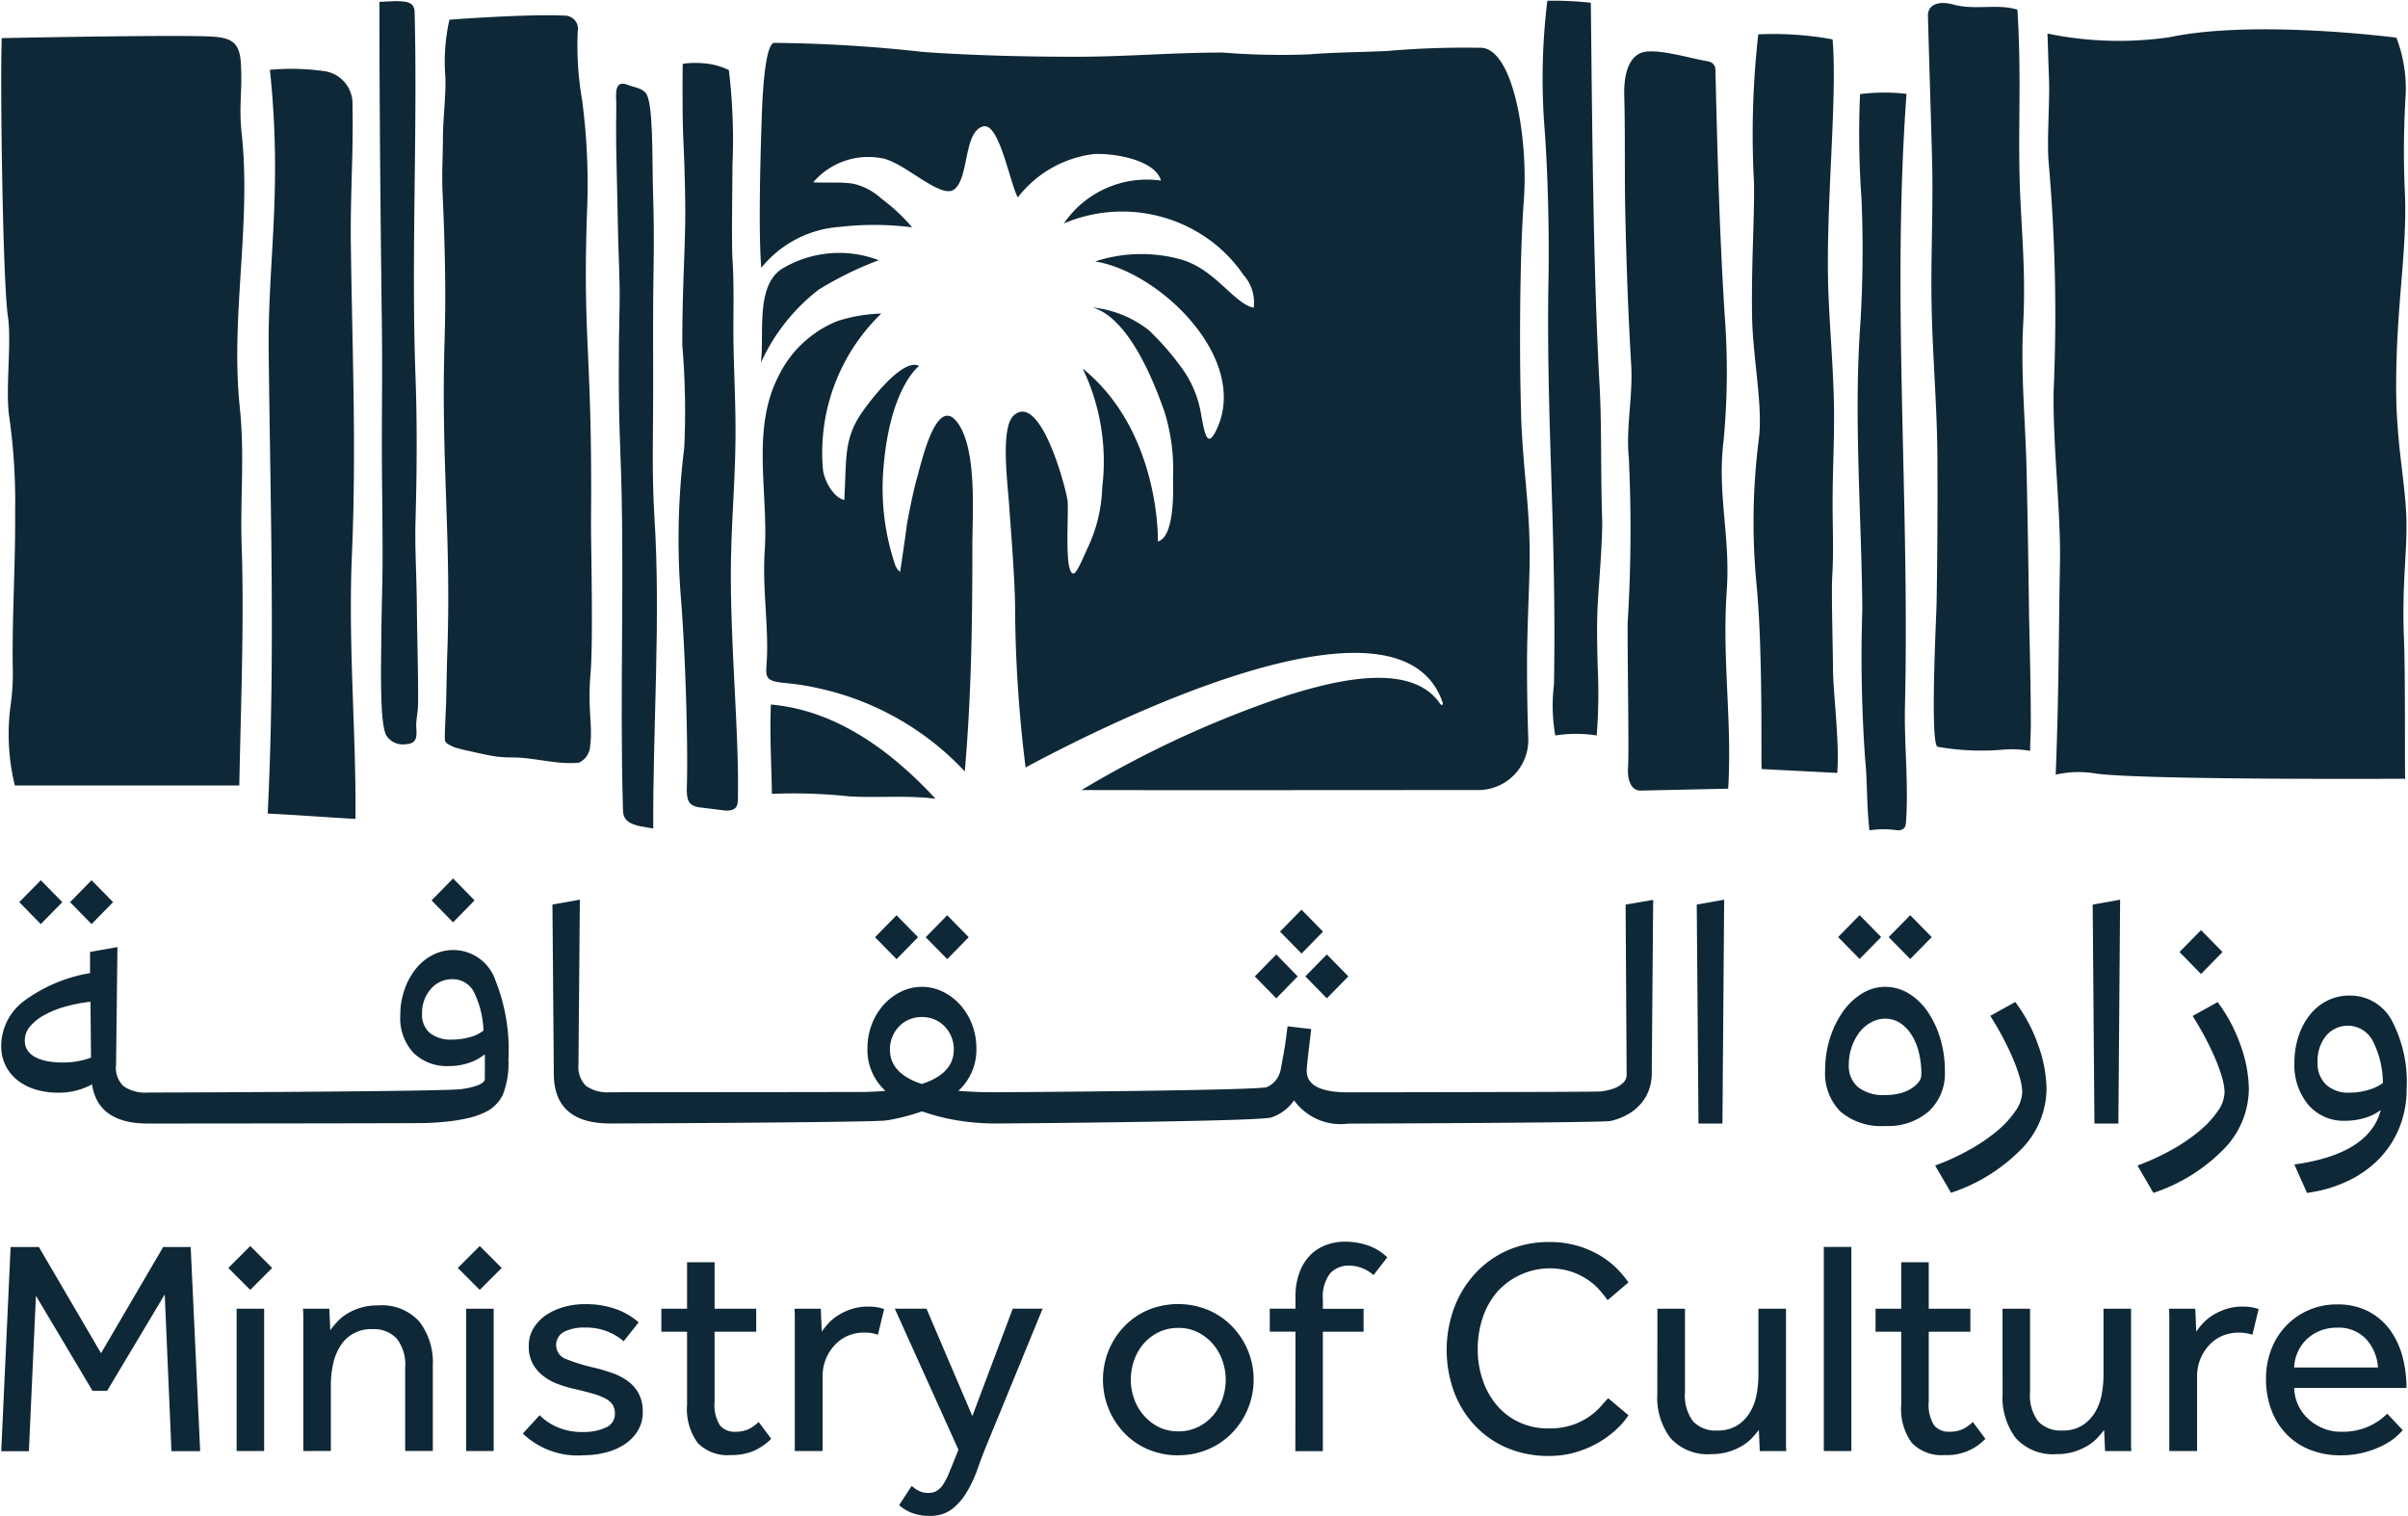 <svg id="LOGO_Colour" data-name="LOGO Colour" xmlns="http://www.w3.org/2000/svg" xmlns:xlink="http://www.w3.org/1999/xlink" width="98.802" height="62.201" viewBox="0 0 98.802 62.201">
  <defs>
    <clipPath id="clip-path">
      <rect id="Rectangle_41" data-name="Rectangle 41" width="98.802" height="62.201" fill="none"/>
    </clipPath>
  </defs>
  <path id="Path_47" data-name="Path 47" d="M8.3,83.068l-.883-.9-.882.9.882.9Z" transform="translate(-3.66 -46.05)" fill="#0f2837"/>
  <path id="Path_48" data-name="Path 48" d="M3.566,83.068l-.883-.9-.883.9.883.9Z" transform="translate(-1.009 -46.05)" fill="#0f2837"/>
  <path id="Path_49" data-name="Path 49" d="M42.047,82.906l-.882-.9-.883.9.883.9Z" transform="translate(-22.575 -45.96)" fill="#0f2837"/>
  <g id="Group_5" data-name="Group 5">
    <g id="Group_4" data-name="Group 4" clip-path="url(#clip-path)">
      <path id="Path_50" data-name="Path 50" d="M20.356,89.658a1.831,1.831,0,0,0-2.541-.933,2.125,2.125,0,0,0-.691.569,2.842,2.842,0,0,0-.463.855A3.152,3.152,0,0,0,16.49,91.2a2.1,2.1,0,0,0,.534,1.531,1.959,1.959,0,0,0,1.473.548,2.488,2.488,0,0,0,.8-.127,2.16,2.16,0,0,0,.663-.356v1q0,.285-.94.427c-.627.1-11.324.142-12.558.142H6.14A1.562,1.562,0,0,1,5.128,94.1a1.052,1.052,0,0,1-.3-.876l.057-4.827-1.125.2v.869a6.3,6.3,0,0,0-2.684,1.125,2.315,2.315,0,0,0-.96,1.866A1.751,1.751,0,0,0,.8,93.873a2.244,2.244,0,0,0,.732.37,3.076,3.076,0,0,0,.9.128,2.8,2.8,0,0,0,1.41-.342q.241,1.61,2.293,1.609h.328c.5,0,10.711-.007,11.091-.021s.717-.04,1.012-.078a6.939,6.939,0,0,0,.761-.136,3.045,3.045,0,0,0,.591-.206,1.53,1.53,0,0,0,.783-.748,3.53,3.53,0,0,0,.227-1.431,7.667,7.667,0,0,0-.577-3.36M19.34,92.093a2.611,2.611,0,0,1-.719.1,1.383,1.383,0,0,1-.918-.271.984.984,0,0,1-.32-.8,1.47,1.47,0,0,1,.356-1,1.13,1.13,0,0,1,.883-.406.971.971,0,0,1,.876.5,3.867,3.867,0,0,1,.406,1.608,1.593,1.593,0,0,1-.562.271M2.608,93.133a3.277,3.277,0,0,1-.576-.05,1.82,1.82,0,0,1-.491-.156.888.888,0,0,1-.335-.278.713.713,0,0,1-.122-.427.878.878,0,0,1,.222-.577,2.058,2.058,0,0,1,.6-.47,4.042,4.042,0,0,1,.862-.341,6.164,6.164,0,0,1,1.011-.193L3.8,92.933a3.283,3.283,0,0,1-1.2.2" transform="translate(-0.066 -49.536)" fill="#0f2837"/>
      <path id="Path_51" data-name="Path 51" d="M83.441,86.34l-.882-.9-.883.9.883.9Z" transform="translate(-45.773 -47.884)" fill="#0f2837"/>
      <path id="Path_52" data-name="Path 52" d="M88.17,86.34l-.882-.9-.883.9.883.9Z" transform="translate(-48.423 -47.884)" fill="#0f2837"/>
      <path id="Path_53" data-name="Path 53" d="M121.243,85.821l-.883-.9-.882.9.882.9Z" transform="translate(-66.958 -47.594)" fill="#0f2837"/>
      <path id="Path_54" data-name="Path 54" d="M122.724,90.9l.883-.9-.883-.9-.882.9Z" transform="translate(-68.283 -49.936)" fill="#0f2837"/>
      <path id="Path_55" data-name="Path 55" d="M118.878,90,118,89.1l-.882.9.882.9Z" transform="translate(-65.633 -49.936)" fill="#0f2837"/>
      <path id="Path_56" data-name="Path 56" d="M95.591,84.184l.042,6.978a.455.455,0,0,1-.149.342,1.085,1.085,0,0,1-.385.228,2.377,2.377,0,0,1-.533.121c-.2.024-10.149.035-10.365.035q-1.695,0-1.695-.883c0-.075.019-.28.056-.612s.081-.7.129-1.1l-.969-.114c-.019.124-.037.266-.056.428s-.043.322-.071.484-.057.32-.085.477-.053.287-.072.392a.988.988,0,0,1-.562.712c-.3.142-10.513.213-11.139.213h0c-.284,0-.556,0-.812-.014s-.494-.024-.712-.043a2.292,2.292,0,0,0,.74-1.737,2.733,2.733,0,0,0-.178-.99,2.592,2.592,0,0,0-.484-.8,2.313,2.313,0,0,0-.712-.541,1.96,1.96,0,0,0-1.723,0,2.33,2.33,0,0,0-.712.541,2.591,2.591,0,0,0-.484.8,2.732,2.732,0,0,0-.177.99,2.259,2.259,0,0,0,.74,1.737q-.342.028-.727.043c-.256.01-10.289.014-10.564.014a1.53,1.53,0,0,1-1-.263,1.1,1.1,0,0,1-.306-.876l.057-6.764-1.125.2.057,6.992q.03,1.993,2.321,1.993c.531,0,10.821-.042,11.333-.127a8.538,8.538,0,0,0,1.453-.371,8.56,8.56,0,0,0,1.452.371,9.534,9.534,0,0,0,1.567.127c.6,0,10.88-.083,11.313-.249a1.823,1.823,0,0,0,.933-.7,2.352,2.352,0,0,0,2.22.954h0c.354,0,10.438-.035,10.756-.107a2.547,2.547,0,0,0,.854-.356,1.937,1.937,0,0,0,.612-.655,1.969,1.969,0,0,0,.235-1l.058-7.063ZM66.716,91.546q-1.31-.427-1.31-1.41a1.358,1.358,0,0,1,.377-.954,1.232,1.232,0,0,1,.42-.285,1.366,1.366,0,0,1,1.025,0,1.222,1.222,0,0,1,.42.285,1.347,1.347,0,0,1,.378.954q0,.982-1.31,1.41" transform="translate(-28.891 -47.067)" fill="#0f2837"/>
      <path id="Path_57" data-name="Path 57" d="M158.448,93.169l-.071-8.985,1.125-.2-.071,9.185Z" transform="translate(-88.758 -47.067)" fill="#0f2837"/>
      <path id="Path_58" data-name="Path 58" d="M175.274,91.851a2.113,2.113,0,0,1-.655,1.63,2.545,2.545,0,0,1-1.794.605,2.581,2.581,0,0,1-1.837-.591,2.226,2.226,0,0,1-.627-1.7,4.265,4.265,0,0,1,.2-1.317,3.952,3.952,0,0,1,.534-1.09,2.631,2.631,0,0,1,.784-.74,1.8,1.8,0,0,1,.946-.271,1.832,1.832,0,0,1,.961.271,2.541,2.541,0,0,1,.776.74,3.869,3.869,0,0,1,.52,1.1,4.638,4.638,0,0,1,.193,1.36m-3.5-4.614-.882-.9.882-.9.883.9Zm2.535,4.742a3.727,3.727,0,0,0-.107-.919,2.418,2.418,0,0,0-.306-.726,1.568,1.568,0,0,0-.47-.477,1.1,1.1,0,0,0-.6-.171,1.2,1.2,0,0,0-.576.149,1.5,1.5,0,0,0-.478.406,2.108,2.108,0,0,0-.32.6,2.164,2.164,0,0,0-.121.727,1.147,1.147,0,0,0,.384.932,1.694,1.694,0,0,0,1.111.32,2.437,2.437,0,0,0,.569-.064,1.588,1.588,0,0,0,.47-.185,1.223,1.223,0,0,0,.321-.27.5.5,0,0,0,.121-.32m-.456-4.742-.883-.9.883-.9.883.9Z" transform="translate(-95.474 -47.884)" fill="#0f2837"/>
      <path id="Path_59" data-name="Path 59" d="M180.627,100.247a9.732,9.732,0,0,0,1.424-.655,7.294,7.294,0,0,0,1.133-.775A4.006,4.006,0,0,0,183.93,98a1.406,1.406,0,0,0,.271-.776,2.257,2.257,0,0,0-.1-.584,6.505,6.505,0,0,0-.277-.775q-.179-.421-.42-.877t-.513-.882l1.025-.57a6.532,6.532,0,0,1,.939,1.766,5.434,5.434,0,0,1,.343,1.808,3.568,3.568,0,0,1-1.025,2.456,7.2,7.2,0,0,1-2.892,1.8Z" transform="translate(-101.228 -52.422)" fill="#0f2837"/>
      <path id="Path_60" data-name="Path 60" d="M195.407,93.169l-.071-8.985,1.125-.2-.071,9.185Z" transform="translate(-109.471 -47.067)" fill="#0f2837"/>
      <path id="Path_61" data-name="Path 61" d="M199.514,96.49a9.778,9.778,0,0,0,1.424-.655,7.32,7.32,0,0,0,1.132-.776,4.025,4.025,0,0,0,.747-.812,1.4,1.4,0,0,0,.27-.776,2.272,2.272,0,0,0-.1-.584,6.526,6.526,0,0,0-.277-.775q-.178-.421-.42-.877t-.513-.882l1.025-.57a6.551,6.551,0,0,1,.94,1.766,5.455,5.455,0,0,1,.342,1.808,3.562,3.562,0,0,1-1.025,2.456,7.205,7.205,0,0,1-2.891,1.8Zm2.607-7.86-.883-.9.883-.9.882.9Z" transform="translate(-111.812 -48.665)" fill="#0f2837"/>
      <path id="Path_62" data-name="Path 62" d="M214.158,99.86q3.077-.428,3.546-2.235a2.1,2.1,0,0,1-.663.327,2.75,2.75,0,0,1-.8.114,1.9,1.9,0,0,1-1.51-.655,2.53,2.53,0,0,1-.57-1.723,3.43,3.43,0,0,1,.171-1.1,2.808,2.808,0,0,1,.47-.876,2.128,2.128,0,0,1,.712-.576,1.98,1.98,0,0,1,.9-.207,1.933,1.933,0,0,1,1.73,1,5.391,5.391,0,0,1,.62,2.826,4.191,4.191,0,0,1-.292,1.581,3.966,3.966,0,0,1-.826,1.281,4.41,4.41,0,0,1-1.289.918,5.64,5.64,0,0,1-1.68.491Zm2.264-2.947a2.652,2.652,0,0,0,.776-.114,1.755,1.755,0,0,0,.592-.284,3.838,3.838,0,0,0-.42-1.737,1.159,1.159,0,0,0-1.909-.2,1.616,1.616,0,0,0-.349,1.082,1.2,1.2,0,0,0,.349.926,1.345,1.345,0,0,0,.961.327" transform="translate(-120.019 -52.078)" fill="#0f2837"/>
      <path id="Path_63" data-name="Path 63" d="M.5,116.4H1.661l2.549,4.357L6.76,116.4H7.889l.389,8.375H7.1l-.276-6.429L4.461,122.3h-.6l-2.322-3.9-.289,6.379H.116Z" transform="translate(-0.065 -65.231)" fill="#0f2837"/>
      <path id="Path_64" data-name="Path 64" d="M22.212,116.312l.9.9-.9.9-.9-.9Zm-.558,2.573h1.129v5.839H21.654Z" transform="translate(-11.945 -65.184)" fill="#0f2837"/>
      <path id="Path_65" data-name="Path 65" d="M28.294,127.828V122.36c0-.08,0-.2-.013-.371h1.08l.039.879q.113-.15.276-.332a1.854,1.854,0,0,1,.4-.332,2.328,2.328,0,0,1,.558-.251,2.416,2.416,0,0,1,.722-.1,2.081,2.081,0,0,1,1.7.665,2.758,2.758,0,0,1,.552,1.808v3.5H32.474V124.41a1.731,1.731,0,0,0-.351-1.2,1.28,1.28,0,0,0-.992-.382,1.466,1.466,0,0,0-1.336.721,2.29,2.29,0,0,0-.283.728,3.943,3.943,0,0,0-.087.835v2.713Z" transform="translate(-15.849 -68.289)" fill="#0f2837"/>
      <path id="Path_66" data-name="Path 66" d="M43.638,116.312l.9.9-.9.9-.9-.9Zm-.557,2.573H44.21v5.839H43.081Z" transform="translate(-23.954 -65.184)" fill="#0f2837"/>
      <path id="Path_67" data-name="Path 67" d="M49.486,126.295a2.385,2.385,0,0,0,.754.5,2.562,2.562,0,0,0,1.016.188,2.161,2.161,0,0,0,.943-.182.6.6,0,0,0,.377-.571.7.7,0,0,0-.081-.346.738.738,0,0,0-.277-.257,2.372,2.372,0,0,0-.514-.207c-.214-.063-.48-.132-.8-.207a4.852,4.852,0,0,1-.672-.2,2.217,2.217,0,0,1-.6-.333,1.614,1.614,0,0,1-.427-.5,1.446,1.446,0,0,1-.163-.709,1.4,1.4,0,0,1,.195-.748,1.731,1.731,0,0,1,.52-.54,2.521,2.521,0,0,1,.736-.333,3.151,3.151,0,0,1,.847-.113,3.712,3.712,0,0,1,1.274.2,2.943,2.943,0,0,1,.937.546l-.616.778a2.269,2.269,0,0,0-.659-.4,2.411,2.411,0,0,0-.923-.164,1.821,1.821,0,0,0-.866.177A.613.613,0,0,0,50.6,124a7.253,7.253,0,0,0,1.135.346,7.068,7.068,0,0,1,.772.232,2.377,2.377,0,0,1,.629.339,1.534,1.534,0,0,1,.427.509,1.577,1.577,0,0,1,.156.728,1.462,1.462,0,0,1-.2.772,1.775,1.775,0,0,1-.539.559,2.564,2.564,0,0,1-.778.339,3.708,3.708,0,0,1-.917.113,3.236,3.236,0,0,1-2.486-.891Z" transform="translate(-27.346 -68.224)" fill="#0f2837"/>
      <path id="Path_68" data-name="Path 68" d="M62.788,120.674H61.733v-.942h1.055v-1.909h1.129v1.909h1.708v.942H63.917v2.875a1.562,1.562,0,0,0,.22.967.764.764,0,0,0,.622.263,1.267,1.267,0,0,0,.539-.1,1.686,1.686,0,0,0,.428-.3l.515.691a2.42,2.42,0,0,1-.748.509,2.39,2.39,0,0,1-.909.157,1.7,1.7,0,0,1-1.362-.5,2.358,2.358,0,0,1-.434-1.57Z" transform="translate(-34.597 -66.031)" fill="#0f2837"/>
      <path id="Path_69" data-name="Path 69" d="M74.17,127.892v-5.474c0-.075,0-.2-.013-.364h1.08l.039.942a3.033,3.033,0,0,1,.263-.333,1.98,1.98,0,0,1,.4-.333,2.489,2.489,0,0,1,.541-.257,2.148,2.148,0,0,1,.708-.107,2.209,2.209,0,0,1,.346.025,1.679,1.679,0,0,1,.3.076l-.252,1.054a1.618,1.618,0,0,0-.577-.088,1.635,1.635,0,0,0-.672.138,1.594,1.594,0,0,0-.532.384,1.852,1.852,0,0,0-.49,1.262v3.076Z" transform="translate(-41.559 -68.353)" fill="#0f2837"/>
      <path id="Path_70" data-name="Path 70" d="M84.217,129.435a1.479,1.479,0,0,0,.288.2.846.846,0,0,0,.4.088.652.652,0,0,0,.345-.088.856.856,0,0,0,.265-.27,2.691,2.691,0,0,0,.225-.439c.072-.172.153-.37.245-.6l.15-.376-2.611-5.788h1.3l1.882,4.407,1.659-4.407H89.59l-2.335,5.688q-.163.4-.333.885a5.407,5.407,0,0,1-.422.917,2.54,2.54,0,0,1-.614.723,1.435,1.435,0,0,1-.917.289,2,2,0,0,1-.74-.12,1.777,1.777,0,0,1-.527-.32Z" transform="translate(-46.81 -68.464)" fill="#0f2837"/>
      <path id="Path_71" data-name="Path 71" d="M106.043,127.939a3.089,3.089,0,0,1-1.243-.245,2.937,2.937,0,0,1-.973-.672,3.149,3.149,0,0,1-.64-.986,3.2,3.2,0,0,1,0-2.4,3.154,3.154,0,0,1,.64-.986,2.963,2.963,0,0,1,.973-.672,3.247,3.247,0,0,1,2.474,0,3.038,3.038,0,0,1,.979.672,3.143,3.143,0,0,1,0,4.369,3.01,3.01,0,0,1-.979.672,3.06,3.06,0,0,1-1.231.245m0-.979a1.807,1.807,0,0,0,.817-.182,1.929,1.929,0,0,0,.615-.477,2.08,2.08,0,0,0,.383-.678,2.4,2.4,0,0,0,.132-.785,2.374,2.374,0,0,0-.132-.773,2.113,2.113,0,0,0-.389-.684,2,2,0,0,0-.616-.484,1.758,1.758,0,0,0-.81-.182,1.793,1.793,0,0,0-.815.182,1.941,1.941,0,0,0-.616.477,2.084,2.084,0,0,0-.383.678,2.408,2.408,0,0,0-.132.785,2.351,2.351,0,0,0,.132.778,2.094,2.094,0,0,0,.389.678,1.965,1.965,0,0,0,.615.484,1.759,1.759,0,0,0,.809.182" transform="translate(-57.698 -68.224)" fill="#0f2837"/>
      <path id="Path_72" data-name="Path 72" d="M119.577,119.6h-1.055v-.942h1.055v-.477a2.8,2.8,0,0,1,.169-1.024,2.011,2.011,0,0,1,.451-.71,1.776,1.776,0,0,1,.648-.407,2.207,2.207,0,0,1,.766-.132,2.959,2.959,0,0,1,.911.144,2.187,2.187,0,0,1,.821.5l-.565.728a1.52,1.52,0,0,0-.992-.389,1.025,1.025,0,0,0-.785.314,1.567,1.567,0,0,0-.3,1.08v.377h1.67v.942H120.7v4.9h-1.129Z" transform="translate(-66.422 -64.959)" fill="#0f2837"/>
      <path id="Path_73" data-name="Path 73" d="M142.5,123.046a2.936,2.936,0,0,1-.428.515,3.91,3.91,0,0,1-.7.546,4.308,4.308,0,0,1-.954.433,3.831,3.831,0,0,1-1.193.176,4.293,4.293,0,0,1-1.7-.327,3.9,3.9,0,0,1-1.317-.91,4.149,4.149,0,0,1-.86-1.381,5.014,5.014,0,0,1,0-3.459,4.338,4.338,0,0,1,.86-1.406,3.984,3.984,0,0,1,1.324-.949,4.156,4.156,0,0,1,1.715-.345,4.013,4.013,0,0,1,1.193.164,3.957,3.957,0,0,1,.922.407,3.536,3.536,0,0,1,.678.534,3.983,3.983,0,0,1,.459.553l-.855.728a5.022,5.022,0,0,0-.357-.446,2.505,2.505,0,0,0-.5-.421,2.946,2.946,0,0,0-.665-.314A2.909,2.909,0,0,0,137.1,118a3.163,3.163,0,0,0-.584,1.055,4.011,4.011,0,0,0-.2,1.28,3.832,3.832,0,0,0,.207,1.274,3.144,3.144,0,0,0,.584,1.037,2.68,2.68,0,0,0,.916.691,2.828,2.828,0,0,0,1.206.251,2.924,2.924,0,0,0,.973-.144,2.811,2.811,0,0,0,.691-.345,2.72,2.72,0,0,0,.464-.408l.308-.346Z" transform="translate(-75.683 -64.975)" fill="#0f2837"/>
      <path id="Path_74" data-name="Path 74" d="M154.7,122.166h1.131v3.427a1.755,1.755,0,0,0,.338,1.2,1.266,1.266,0,0,0,.979.37,1.5,1.5,0,0,0,.811-.2,1.618,1.618,0,0,0,.522-.521,2.142,2.142,0,0,0,.282-.728,4.27,4.27,0,0,0,.081-.835v-2.712h1.131v5.48a3.277,3.277,0,0,0,.013.359H158.9l-.038-.867a4.224,4.224,0,0,1-.276.327,1.9,1.9,0,0,1-.4.32,2.508,2.508,0,0,1-.553.245,2.343,2.343,0,0,1-.714.1,2.048,2.048,0,0,1-1.683-.659,2.756,2.756,0,0,1-.541-1.8Z" transform="translate(-86.695 -68.465)" fill="#0f2837"/>
      <rect id="Rectangle_40" data-name="Rectangle 40" width="1.131" height="8.375" transform="translate(74.832 51.165)" fill="#0f2837"/>
      <path id="Path_75" data-name="Path 75" d="M176.12,120.674h-1.054v-.942h1.054v-1.909h1.129v1.909h1.708v.942h-1.708v2.875a1.562,1.562,0,0,0,.22.967.765.765,0,0,0,.622.263,1.265,1.265,0,0,0,.539-.1,1.677,1.677,0,0,0,.428-.3l.515.691a2.161,2.161,0,0,1-1.657.666,1.7,1.7,0,0,1-1.362-.5,2.358,2.358,0,0,1-.434-1.57Z" transform="translate(-98.111 -66.031)" fill="#0f2837"/>
      <path id="Path_76" data-name="Path 76" d="M186.916,122.166h1.131v3.427a1.755,1.755,0,0,0,.338,1.2,1.266,1.266,0,0,0,.979.37,1.5,1.5,0,0,0,.81-.2,1.614,1.614,0,0,0,.522-.521,2.151,2.151,0,0,0,.283-.728,4.3,4.3,0,0,0,.081-.835v-2.712h1.131v5.48a3.277,3.277,0,0,0,.013.359h-1.08l-.038-.867a4.222,4.222,0,0,1-.276.327,1.9,1.9,0,0,1-.4.32,2.507,2.507,0,0,1-.553.245,2.34,2.34,0,0,1-.714.1,2.048,2.048,0,0,1-1.683-.659,2.756,2.756,0,0,1-.541-1.8Z" transform="translate(-104.752 -68.465)" fill="#0f2837"/>
      <path id="Path_77" data-name="Path 77" d="M202.467,127.892v-5.474c0-.075,0-.2-.013-.364h1.08l.039.942a3.028,3.028,0,0,1,.263-.333,1.99,1.99,0,0,1,.4-.333,2.5,2.5,0,0,1,.541-.257,2.15,2.15,0,0,1,.708-.107,2.206,2.206,0,0,1,.346.025,1.679,1.679,0,0,1,.3.076l-.252,1.054a1.8,1.8,0,0,0-1.248.05,1.6,1.6,0,0,0-.533.384,1.855,1.855,0,0,0-.49,1.262v3.076Z" transform="translate(-113.46 -68.353)" fill="#0f2837"/>
      <path id="Path_78" data-name="Path 78" d="M217.124,126.925a3.517,3.517,0,0,1-.3.29,2.577,2.577,0,0,1-.522.339,4.033,4.033,0,0,1-.753.282,3.754,3.754,0,0,1-.986.119,3.309,3.309,0,0,1-1.242-.226,2.746,2.746,0,0,1-.968-.64,2.854,2.854,0,0,1-.62-.992,3.567,3.567,0,0,1-.221-1.281,3.327,3.327,0,0,1,.214-1.2,2.846,2.846,0,0,1,2.7-1.852,2.709,2.709,0,0,1,1.294.289,2.564,2.564,0,0,1,.885.766,3.3,3.3,0,0,1,.509,1.093,4.987,4.987,0,0,1,.163,1.281h-4.608a1.78,1.78,0,0,0,.169.716,1.843,1.843,0,0,0,.421.565,2.038,2.038,0,0,0,.6.376,1.872,1.872,0,0,0,.717.138,2.607,2.607,0,0,0,1.217-.251,2.479,2.479,0,0,0,.691-.49Zm-1.018-2.573a1.9,1.9,0,0,0-.477-1.155,1.533,1.533,0,0,0-1.206-.478,1.8,1.8,0,0,0-.721.138,1.751,1.751,0,0,0-.547.364,1.633,1.633,0,0,0-.35.52,1.692,1.692,0,0,0-.139.61Z" transform="translate(-118.536 -68.24)" fill="#0f2837"/>
      <path id="Path_79" data-name="Path 79" d="M175.4,8.723c-.612,8.358.137,16.682-.063,25.114-.036,1.55.156,3.208.042,4.765-.013.184-.065.324-.347.328a3.746,3.746,0,0,0-1.153,0c-.125-1.117-.077-1.981-.178-2.942a59.872,59.872,0,0,1-.114-6.1c-.03-3.915-.362-7.9-.076-11.812A49.788,49.788,0,0,0,173.553,13a37.053,37.053,0,0,1-.059-4.278,7.741,7.741,0,0,1,1.906-.011" transform="translate(-97.175 -4.859)" fill="#0f2837"/>
      <path id="Path_80" data-name="Path 80" d="M8.907,3.392c.684.067.984.271,1.037,1.037.079,1.146-.087,1.774.035,2.9.407,3.74-.466,7.53-.075,11.271.207,1.978.008,3.756.079,5.743.1,2.952-.029,6.3-.1,9.768H.674a8.89,8.89,0,0,1-.165-3.36,9.264,9.264,0,0,0,.077-1.593c-.02-2.176.116-4.114.1-6.289a24.869,24.869,0,0,0-.233-3.825c-.185-1.117.1-3.071-.064-4.19C.176,13.443.065,5.052.138,3.444c0,0,7.686-.158,8.768-.052" transform="translate(-0.065 -1.88)" fill="#0f2837"/>
      <path id="Path_81" data-name="Path 81" d="M57.952,7.848c-.528-.2-.449.427-.442.757.006.3,0,.494-.007.9-.011.808.058,3.013.067,3.808.016,1.338.1,2.506.077,3.561-.044,1.985-.053,3.97.028,5.954.2,4.94-.036,9.891.112,14.8.013.427.281.546.67.645l.571.1c-.019-4.206.314-8.615.047-12.81-.111-1.749-.045-3.5-.05-5.249,0-1.683-.014-3.365.018-5.048q.027-1.53-.025-3.06c-.04-1.265.028-3.7-.313-4.034-.206-.2-.4-.192-.754-.322" transform="translate(-32.225 -4.377)" fill="#0f2837"/>
      <path id="Path_82" data-name="Path 82" d="M36.484,30.59c.56-.013.451-.428.446-.761,0-.306.069-.5.076-.908.015-.814-.043-3.038-.048-3.84-.009-1.349-.087-2.528-.058-3.591.055-2,.074-4,0-6-.178-4.982.087-9.973-.035-14.924-.011-.43-.294-.451-.777-.467L35.42.13c0,4.241.044,8.753.1,13.268.023,1.768,0,3.143,0,4.911,0,1.7.033,3.05.029,4.747,0,.9-.041,1.891-.051,3.139-.011,1.276-.072,3.686.227,4.069a.794.794,0,0,0,.753.329" transform="translate(-19.852 -0.054)" fill="#0f2837"/>
      <path id="Path_83" data-name="Path 83" d="M64.242,36.429c-.511-.065-.581-.295-.564-.881.051-1.734-.061-5.438-.244-7.707a30.136,30.136,0,0,1,.137-6.18,32.587,32.587,0,0,0-.079-4.194c-.011-2.291.13-4.085.12-5.63-.007-.953-.036-1.9-.081-2.857-.042-.888-.03-2.852-.023-3.069a3.374,3.374,0,0,1,.813-.024,2.818,2.818,0,0,1,1.079.28,23.837,23.837,0,0,1,.149,3.891c0,.628-.042,3.223,0,3.847.069,1.037.032,2.084.039,3.127.009,1.328.089,2.654.086,3.982,0,1.685-.142,3.362-.182,5.046-.076,3.1.316,7.11.283,9.7-.007.516.053.794-.5.794,0,0-.522-.064-1.033-.129" transform="translate(-35.495 -3.292)" fill="#0f2837"/>
      <path id="Path_84" data-name="Path 84" d="M167.027,33.505c.1-1.288-.173-3.281-.175-4.316,0-.607-.071-3.119-.032-3.724.064-1,.017-2.017.016-3.027,0-1.285.072-2.569.058-3.855-.018-1.631-.176-3.253-.233-4.883-.119-3.391.381-7.9.174-10.294a13.429,13.429,0,0,0-3.049-.206,36.619,36.619,0,0,0-.175,6.088c.023,1.5-.11,3.233-.08,5.45.023,1.686.454,3.7.279,5.063a26.85,26.85,0,0,0-.094,5.984c.274,2.84.174,7.5.21,7.562Z" transform="translate(-91.643 -1.79)" fill="#0f2837"/>
      <path id="Path_85" data-name="Path 85" d="M191.449,33.32c.136-3.507.117-5.631.175-8.661.04-2.137-.3-4.848-.259-7.1a71.687,71.687,0,0,0-.207-9.38c-.074-.864.05-2.491.018-3.357-.022-.58-.044-1.328-.065-1.909a14.44,14.44,0,0,0,5.027.147c3.5-.735,9.291.022,9.291.022a5.879,5.879,0,0,1,.382,2.294,37.969,37.969,0,0,0-.03,4.172c.083,2.386-.363,4.5-.363,7.866,0,2.214.333,3.67.409,5.145.078,1.517-.186,2.79-.088,5.2.061,1.484.027,5.374.051,5.731,0,0-10.426.06-12.65-.206a4.225,4.225,0,0,0-1.691.038" transform="translate(-107.102 -1.536)" fill="#0f2837"/>
      <path id="Path_86" data-name="Path 86" d="M145.974.149c.058,5.24.1,11.05.363,15.783.086,1.578.04,3.557.1,5.357.028.8-.111,2.4-.175,3.466-.051.862-.029,1.727-.008,2.59a22.71,22.71,0,0,1-.038,2.87,5.531,5.531,0,0,0-1.7,0,7.048,7.048,0,0,1-.054-2.093c.109-6.288-.328-10.881-.225-16.671.034-1.88-.027-4.447-.175-6.321a26.437,26.437,0,0,1,.127-5.062,14.093,14.093,0,0,1,1.78.081" transform="translate(-80.701 -0.037)" fill="#0f2837"/>
      <path id="Path_87" data-name="Path 87" d="M183.632.541c.162,2.7.036,4.483.087,6.808.046,2.041.272,3.782.148,6.125-.107,2.022.1,4.049.143,6.075q.063,2.957.1,5.914c.035,1.527.069,2.909.071,4.438,0,.256-.03.8-.028,1.059a4.475,4.475,0,0,0-1.062-.055,10.215,10.215,0,0,1-2.732-.113c-.326-.074-.052-5.4-.044-5.893q.051-3,.033-6c-.01-2.026-.2-4.176-.238-6.2-.039-2.047.073-3.969.019-6.015-.054-2.065-.115-3.823-.169-5.888-.011-.421.385-.64,1.051-.458.886.243,1.814-.047,2.619.209" transform="translate(-100.855 -0.15)" fill="#0f2837"/>
      <path id="Path_88" data-name="Path 88" d="M27.384,6.529a1.345,1.345,0,0,1,1.087,1.358c.017.989,0,1.867-.026,2.727-.026.963-.055,1.9-.043,2.951.052,4.275.236,8.359.045,12.787-.162,3.751.184,7.411.144,10.849-1.142-.065-2.494-.167-3.6-.22.312-6.345.113-12.353.04-18.957-.041-3.715.571-6.613.05-11.561a9.535,9.535,0,0,1,2.3.065" transform="translate(-14.007 -3.598)" fill="#0f2837"/>
      <path id="Path_89" data-name="Path 89" d="M102.159,19.247c-.079-2.26-.063-6.534.108-8.8.191-2.525-.434-6.349-1.83-6.265a36.861,36.861,0,0,0-3.769.131c-.979.05-2.23.055-3.206.139a29.594,29.594,0,0,1-3.54-.074c-2.1,0-3.909.17-6.006.173-2.032,0-4.3-.052-6.322-.2a59.485,59.485,0,0,0-6.082-.37c-.286.008-.449,1.291-.506,2.863-.054,1.516-.153,4.8-.027,6.369a4.536,4.536,0,0,1,3.226-1.681,12.245,12.245,0,0,1,2.964.018,7.358,7.358,0,0,0-1.257-1.175,2.564,2.564,0,0,0-1.164-.616c-.537-.079-1.093-.028-1.636-.056A2.969,2.969,0,0,1,75.9,8.711c.914.126,2.447,1.716,3,1.281.615-.482.373-2.377,1.187-2.583.662-.167,1.1,2.357,1.419,2.914a4.648,4.648,0,0,1,3.056-1.771c.627-.073,2.556.157,2.817,1.079a4.13,4.13,0,0,0-3.984,1.76,6.1,6.1,0,0,1,6.189.837A5.874,5.874,0,0,1,90.762,13.5a1.685,1.685,0,0,1,.422,1.349c-.8-.161-1.547-1.54-2.935-1.967a6.088,6.088,0,0,0-3.57.067c2.638.427,6.28,3.936,5.022,6.809-.407.929-.52.308-.665-.472a4.45,4.45,0,0,0-.873-2.059A11.026,11.026,0,0,0,86.89,15.78a4.5,4.5,0,0,0-2.322-.943c1.7.477,2.789,3.856,2.935,4.217a8.023,8.023,0,0,1,.371,2.808c.013.537.057,2.4-.624,2.578.01,0,.112-4.512-3.082-7.095a8.807,8.807,0,0,1,.8,4.882,6.157,6.157,0,0,1-.6,2.483c-.087.182-.425,1.011-.558,1.041-.426.1-.2-2.526-.264-2.989-.079-.573-1.113-4.447-2.2-3.5-.551.483-.271,2.662-.2,3.63.083,1.191.226,2.928.247,4.121a54.828,54.828,0,0,0,.432,6.7c2.839-1.529,15.333-7.93,17.117-2.65.006.167-.1.049-.1.049h0c-1.222-1.828-4.555-.886-6.222-.372a42.763,42.763,0,0,0-8.5,3.9c4.42.011,11.231,0,16.278,0a2.052,2.052,0,0,0,2.052-2.123c-.029-.854-.051-1.875-.051-2.986,0-1.243.065-2.6.1-3.84.068-2.484-.258-3.958-.345-6.442m-24.79,2.6c-.176.642-.392,1.734-.424,2.013s-.261,1.822-.261,1.822a.564.564,0,0,1-.206-.284,9.82,9.82,0,0,1-.5-3.685c.217-3.542,1.478-4.483,1.484-4.473-.568-.325-1.71,1.009-2.308,1.85-.8,1.124-.662,1.9-.764,3.644-.429-.087-.854-.8-.882-1.332a7.939,7.939,0,0,1,2.4-6.315,6.392,6.392,0,0,0-1.82.315,4.6,4.6,0,0,0-2.4,2.259c-1.121,2.182-.406,4.779-.562,7.161-.091,1.374.111,2.727.1,4.1-.01,1.037-.272,1.233.764,1.326a10.176,10.176,0,0,1,1.223.188,11.585,11.585,0,0,1,6.122,3.438c.274-3.179.311-6.109.311-9.3,0-1.262.208-3.964-.633-5.043s-1.443,1.6-1.641,2.315M71.375,31.13c-.055,1.233.018,2.23.04,3.668a20.871,20.871,0,0,1,3.149.1c1.164.072,2.4-.055,3.565.1-1.781-1.931-4.054-3.631-6.754-3.867m1.993-17.043A13.908,13.908,0,0,1,75.8,12.9a4.546,4.546,0,0,0-3.961.346c-1.1.7-.731,2.625-.874,3.861a7.916,7.916,0,0,1,2.4-3.023" transform="translate(-39.744 -2.222)" fill="#0f2837"/>
      <path id="Path_90" data-name="Path 90" d="M155.055,5.217a.338.338,0,0,1,.292.327c.083,3.437.158,6.535.38,10.086a30.375,30.375,0,0,1-.045,5.144c-.27,2.177.285,3.943.131,6.132-.2,2.888.223,5.26.059,8.15l-3.588.079c-.3.01-.564-.27-.522-.961s-.018-3.666-.018-5.9a61.947,61.947,0,0,0,.049-6.8c-.122-1.227.17-2.531.1-3.761-.129-2.23-.2-4.177-.247-6.41-.028-1.318,0-3.344-.039-4.639-.029-.9.167-1.565.666-1.79.571-.256,2.135.25,2.783.338" transform="translate(-84.962 -2.695)" fill="#0f2837"/>
      <path id="Path_91" data-name="Path 91" d="M41.446,29.669c-.036.834-.053,1.12-.053,1.435,0,.209.186.246.355.339.113.062,1.079.265,1.394.332a4.779,4.779,0,0,0,.945.1c.93-.016,1.85.3,2.777.218a.2.2,0,0,0,.087-.03.809.809,0,0,0,.408-.69c.107-.789-.109-1.478.012-2.916s.014-5.333.022-6.268c.058-7.094-.345-7.211-.165-12.686a26.166,26.166,0,0,0-.2-4.595,13.141,13.141,0,0,1-.18-2.825.54.54,0,0,0-.5-.646c-1.537-.08-4.765.166-4.765.166a7.9,7.9,0,0,0-.166,2.356c.031.669-.1,1.771-.1,2.441,0,.756-.051,1.508-.017,2.263.092,2.024.147,4.051.085,6.076-.156,5.13.295,8.106.1,13.148Z" transform="translate(-23.143 -0.795)" fill="#0f2837"/>
    </g>
  </g>
</svg>
